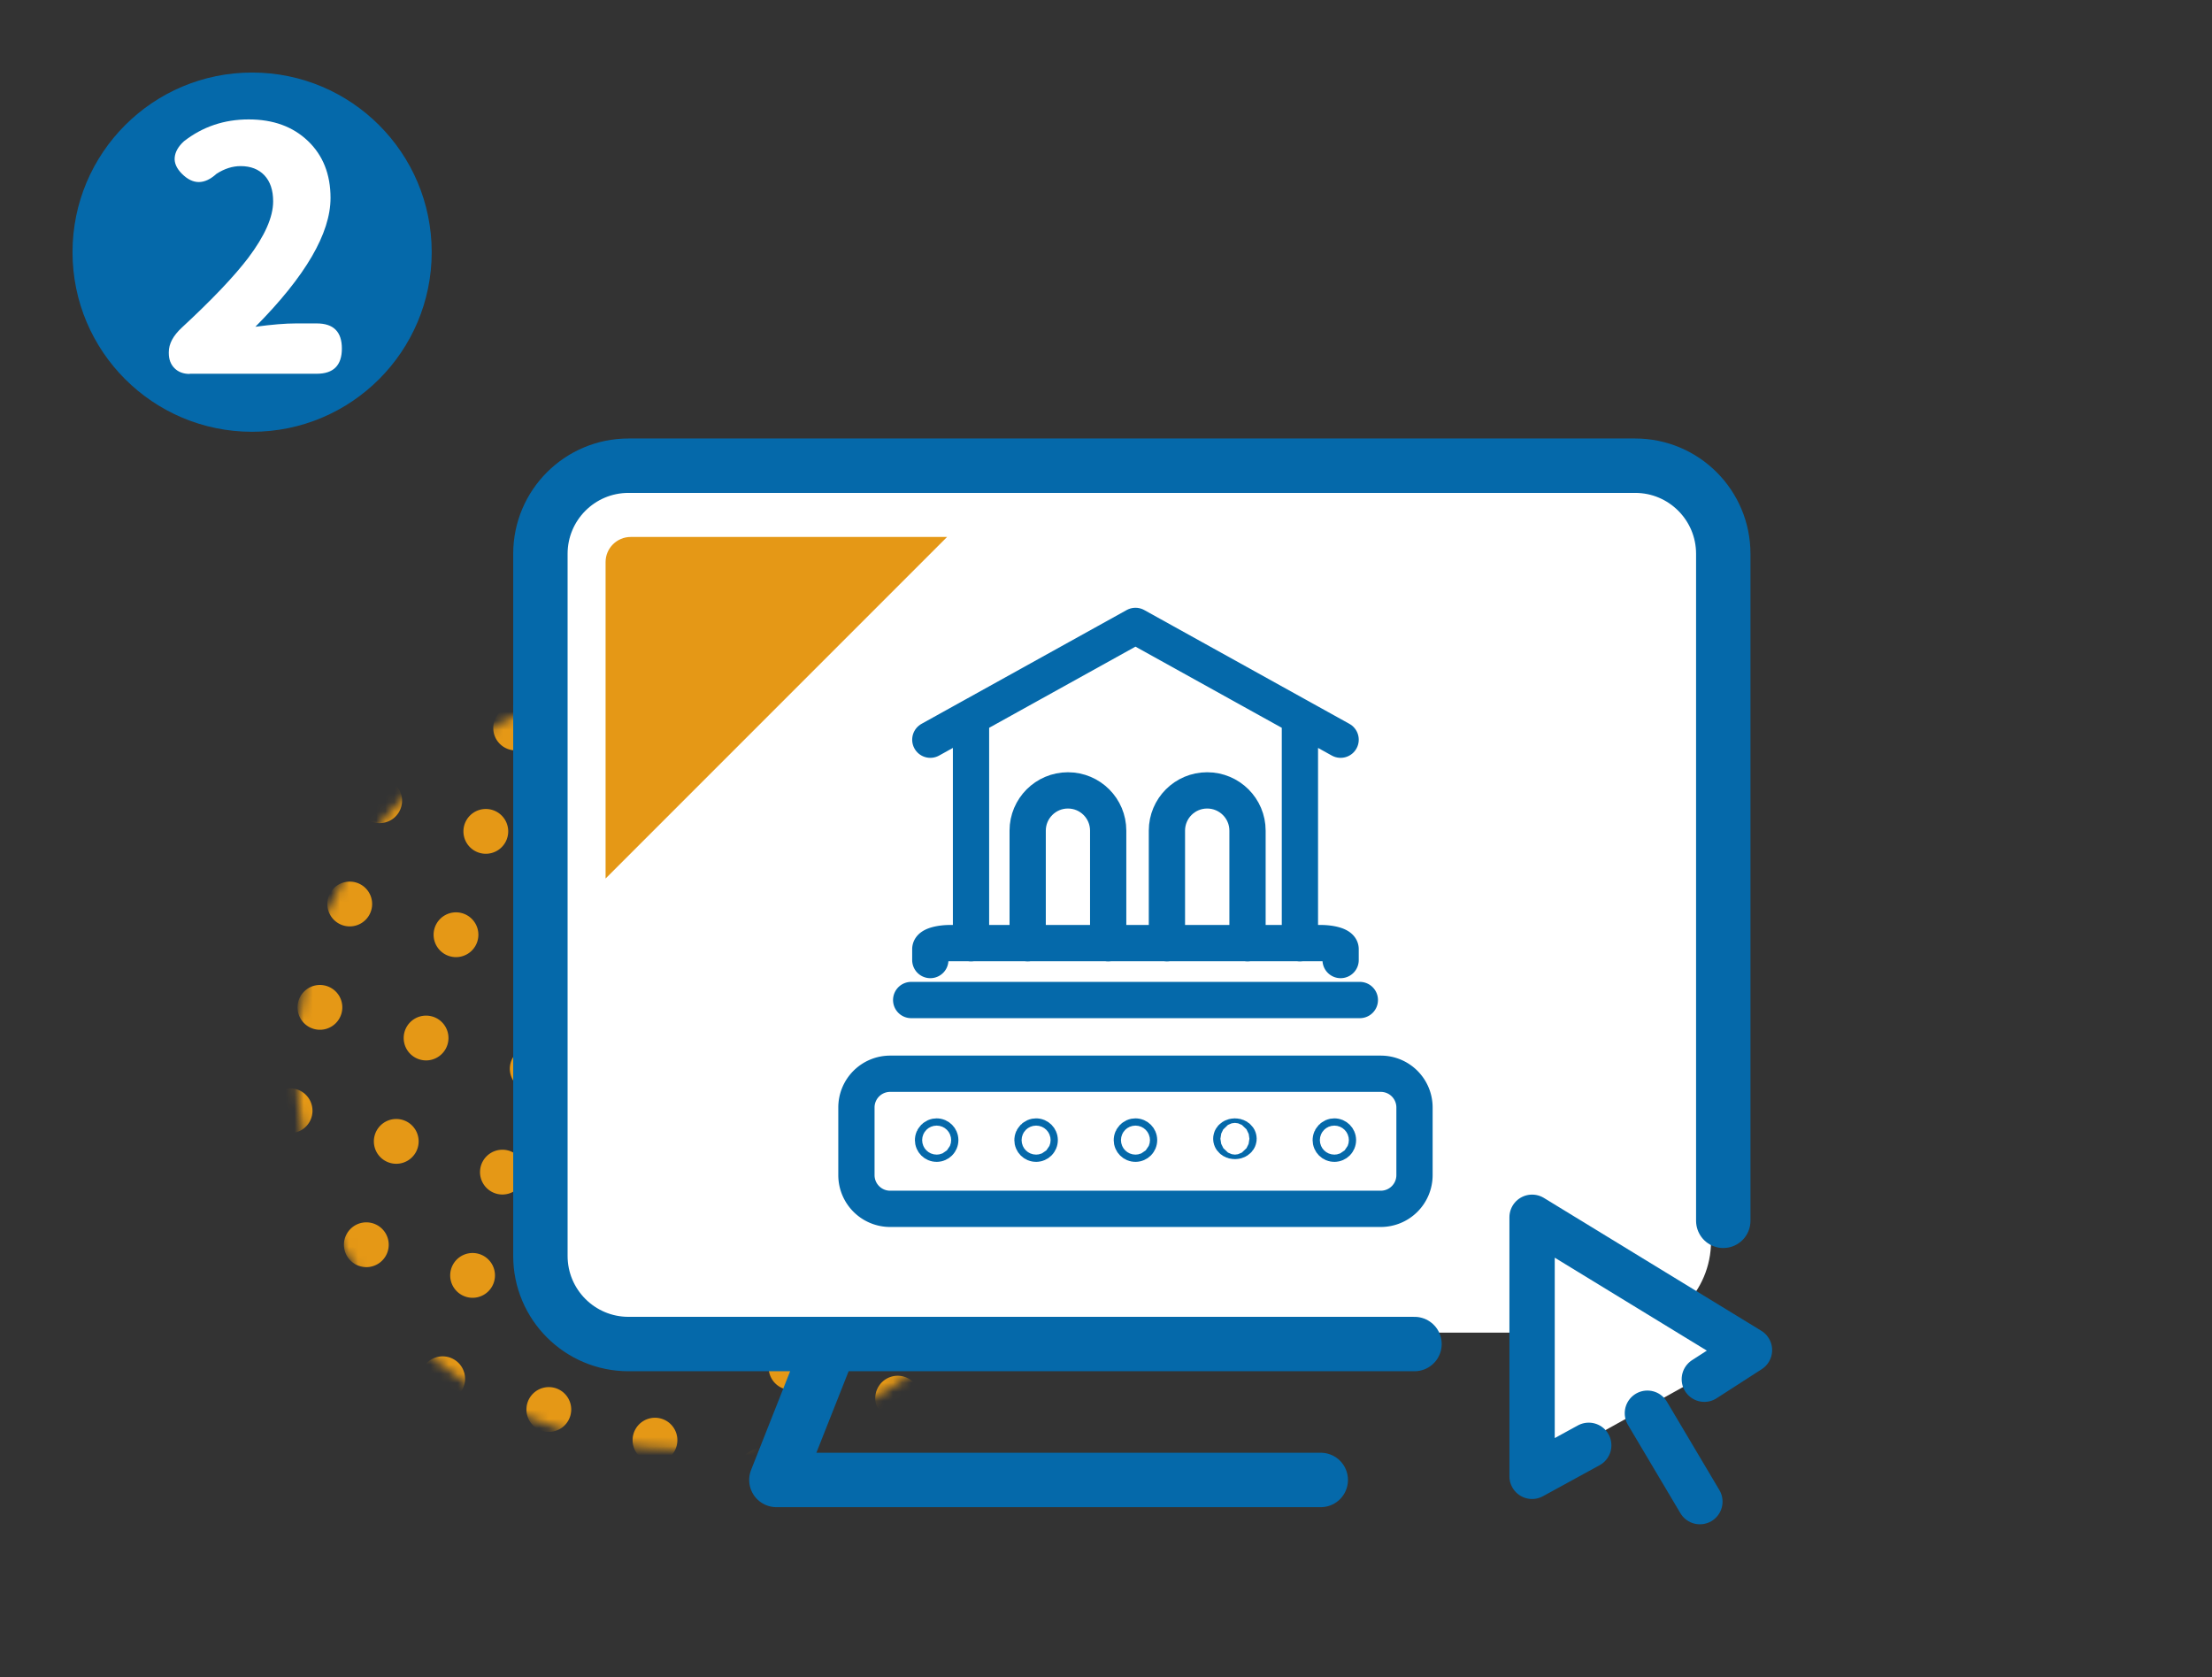 <svg xmlns="http://www.w3.org/2000/svg" width="244" height="185" fill="none">
<rect width="100%" height="100%" fill="#333333" stroke="none"/>
<defs>
<style>
@keyframes point{to{transform:translate(10px,10px)}}
</style>
</defs>
<mask id="a" width="86" height="86" x="32" y="74" maskUnits="userSpaceOnUse"><path fill="#fff" d="M75.26 159.84c23.494 0 42.54-19.046 42.54-42.54S98.754 74.76 75.26 74.76 32.72 93.806 32.72 117.3s19.045 42.54 42.54 42.54z"/></mask><path fill="#0569aa" d="M27.81 47.62c10.94 0 19.81-8.87 19.81-19.81S38.75 8 27.81 8 8 16.87 8 27.81s8.87 19.81 19.81 19.81z"/><path fill="#fff" d="M20.92 41.24c-.69 0-1.25-.21-1.67-.63s-.63-.97-.63-1.67v-.11c0-.91.48-1.81 1.44-2.7 3.33-3.08 5.77-5.65 7.33-7.7 1.82-2.42 2.74-4.49 2.74-6.22 0-1.23-.32-2.19-.96-2.87s-1.52-1.02-2.63-1.02c-.89 0-1.78.28-2.66.85-1.33 1.21-2.6 1.21-3.81 0-.59-.59-.86-1.2-.8-1.81.06-.62.4-1.21 1.02-1.78 2.05-1.6 4.43-2.41 7.14-2.41s4.87.79 6.53 2.37 2.5 3.68 2.5 6.29c0 3.9-2.76 8.63-8.29 14.21 1.83-.25 3.32-.37 4.48-.37h2.29c1.85 0 2.77.92 2.77 2.77s-.92 2.78-2.77 2.78H20.92z"/>
<g fill="#e59816" mask="url(#a)"><path d="M33.46 75.99a2.47 2.47 0 1 0 0-4.94 2.47 2.47 0 0 0 0 4.94zM32 124.97a2.47 2.47 0 1 0 0-4.94 2.47 2.47 0 0 0 0 4.94zM35.29 113.57a2.47 2.47 0 1 0 0-4.94 2.47 2.47 0 0 0 0 4.94zM38.58 102.17a2.47 2.47 0 1 0 0-4.94 2.47 2.47 0 0 0 0 4.94zM41.88 90.78a2.47 2.47 0 1 0 0-4.94 2.47 2.47 0 0 0 0 4.94zM45.17 79.38a2.47 2.47 0 1 0 0-4.94 2.47 2.47 0 0 0 0 4.94zM33.83 162.55a2.47 2.47 0 1 0 0-4.94 2.47 2.47 0 0 0 0 4.94zM37.12 151.15a2.47 2.47 0 1 0 0-4.94 2.47 2.47 0 0 0 0 4.94zM40.41 139.75a2.47 2.47 0 1 0 0-4.94 2.47 2.47 0 0 0 0 4.94zM43.71 128.35a2.47 2.47 0 1 0 0-4.94 2.47 2.47 0 0 0 0 4.94zM47 116.95a2.47 2.47 0 1 0 0-4.94 2.47 2.47 0 0 0 0 4.94zM50.3 105.56a2.47 2.47 0 1 0 0-4.94 2.47 2.47 0 0 0 0 4.94zM53.59 94.16a2.47 2.47 0 1 0 0-4.94 2.47 2.47 0 0 0 0 4.94zM56.88 82.76a2.47 2.47 0 1 0 0-4.94 2.47 2.47 0 0 0 0 4.94zM48.83 154.53a2.47 2.47 0 1 0 0-4.94 2.47 2.47 0 0 0 0 4.94zM52.13 143.13a2.47 2.47 0 1 0 0-4.94 2.47 2.47 0 0 0 0 4.94zM55.42 131.74a2.47 2.47 0 1 0 0-4.94 2.47 2.47 0 0 0 0 4.94zM58.71 120.34a2.47 2.47 0 1 0 0-4.94 2.47 2.47 0 0 0 0 4.94zM62.01 108.94a2.47 2.47 0 1 0 0-4.94 2.47 2.47 0 0 0 0 4.94zM65.3 97.54a2.47 2.47 0 1 0 0-4.94 2.47 2.47 0 0 0 0 4.94zM68.59 86.15a2.47 2.47 0 1 0 0-4.94 2.47 2.47 0 0 0 0 4.94zM60.54 157.92a2.47 2.47 0 1 0 0-4.94 2.47 2.47 0 0 0 0 4.94zM63.84 146.52a2.47 2.47 0 1 0 0-4.94 2.47 2.47 0 0 0 0 4.94zM67.13 135.12a2.47 2.47 0 1 0 0-4.94 2.47 2.47 0 0 0 0 4.94zM70.42 123.72a2.47 2.47 0 1 0 0-4.94 2.47 2.47 0 0 0 0 4.94zM73.72 112.32a2.47 2.47 0 1 0 0-4.94 2.47 2.47 0 0 0 0 4.94zM77.01 100.93a2.47 2.47 0 1 0 0-4.94 2.47 2.47 0 0 0 0 4.94zM80.3 89.53a2.47 2.47 0 1 0 0-4.94 2.47 2.47 0 0 0 0 4.94zM83.6 78.13a2.47 2.47 0 1 0 0-4.94 2.47 2.47 0 0 0 0 4.94zM72.25 161.3a2.47 2.47 0 1 0 0-4.94 2.47 2.47 0 0 0 0 4.94zM75.55 149.9a2.47 2.47 0 1 0 0-4.94 2.47 2.47 0 0 0 0 4.94zM78.84 138.5a2.47 2.47 0 1 0 0-4.94 2.47 2.47 0 0 0 0 4.94zM82.13 127.11a2.47 2.47 0 1 0 0-4.94 2.47 2.47 0 0 0 0 4.94zM85.43 115.71a2.47 2.47 0 1 0 0-4.94 2.47 2.47 0 0 0 0 4.94zM88.72 104.31a2.47 2.47 0 1 0 0-4.94 2.47 2.47 0 0 0 0 4.94zM92.01 92.91a2.47 2.47 0 1 0 0-4.94 2.47 2.47 0 0 0 0 4.94zM95.31 81.52a2.47 2.47 0 1 0 0-4.94 2.47 2.47 0 0 0 0 4.94zM83.96 164.68a2.47 2.47 0 1 0 0-4.94 2.47 2.47 0 0 0 0 4.94zM87.26 153.29a2.47 2.47 0 1 0 0-4.94 2.47 2.47 0 0 0 0 4.94zM90.55 141.89a2.47 2.47 0 1 0 0-4.94 2.47 2.47 0 0 0 0 4.94zM93.84 130.49a2.47 2.47 0 1 0 0-4.94 2.47 2.47 0 0 0 0 4.94zM97.14 119.09a2.47 2.47 0 1 0 0-4.94 2.47 2.47 0 0 0 0 4.94zM100.429 107.69a2.47 2.47 0 1 0 0-4.94 2.47 2.47 0 0 0 0 4.94zM103.73 96.3a2.47 2.47 0 1 0 0-4.94 2.47 2.47 0 0 0 0 4.94zM107.02 84.9a2.47 2.47 0 1 0 0-4.94 2.47 2.47 0 0 0 0 4.94zM98.97 156.67a2.47 2.47 0 1 0 0-4.939 2.47 2.47 0 0 0 0 4.939zM102.26 145.27a2.47 2.47 0 1 0 0-4.94 2.47 2.47 0 0 0 0 4.94zM105.56 133.87a2.47 2.47 0 1 0 0-4.94 2.47 2.47 0 0 0 0 4.94zM108.85 122.48a2.47 2.47 0 1 0 0-4.94 2.47 2.47 0 0 0 0 4.94zM112.14 111.08a2.47 2.47 0 1 0 0-4.94 2.47 2.47 0 0 0 0 4.94zM115.44 99.68a2.47 2.47 0 1 0 0-4.94 2.47 2.47 0 0 0 0 4.94zM118.73 88.28a2.47 2.47 0 1 0 0-4.94 2.47 2.47 0 0 0 0 4.94zM110.679 160.05a2.47 2.47 0 1 0 0-4.94 2.47 2.47 0 0 0 0 4.94zM113.969 148.66a2.47 2.47 0 1 0 0-4.94 2.47 2.47 0 0 0 0 4.94zM117.27 137.26a2.47 2.47 0 1 0 0-4.94 2.47 2.47 0 0 0 0 4.94z"/>
</g>
<path fill="#fff" d="M178.67 146.97H71.02c-5.56 0-10.07-4.51-10.07-10.07V62.68c0-5.56 4.51-10.07 10.07-10.07h107.65c5.56 0 10.07 4.51 10.07 10.07v74.22c0 5.56-4.51 10.07-10.07 10.07z"/>
<g stroke="#0569aa" stroke-linecap="round" stroke-linejoin="round"><path stroke-width="4" d="m147.88 81.58-22.63-12.55-22.63 12.55M143.39 104.02V79.09M107.11 79.09v24.93M113.36 104.02V91.61c0-2.45 1.99-4.44 4.44-4.44 2.46 0 4.44 1.99 4.44 4.44v12.41M137.61 104.02V91.61c0-2.45-1.99-4.44-4.45-4.44s-4.44 1.99-4.44 4.44v12.41"/><path stroke-width="4" d="M102.62 105.88v-1.2c0-.37 1.01-.67 2.25-.67h40.76c1.24 0 2.25.3 2.25.67v1.2M100.51 110.29H150M152.31 133.32H98.19a3.72 3.72 0 0 1-3.72-3.72v-7.46a3.72 3.72 0 0 1 3.72-3.72h54.12a3.72 3.72 0 0 1 3.72 3.72v7.46a3.72 3.72 0 0 1-3.72 3.72z"/><path stroke-width="4" d="M103.72 125.74c0 .22-.18.4-.4.4s-.4-.18-.4-.4.18-.4.4-.4.4.18.4.4zM114.69 125.74c0 .22-.18.4-.4.4s-.4-.18-.4-.4.18-.4.4-.4.4.18.4.4zM125.65 125.74c0 .22-.18.4-.4.4s-.4-.18-.4-.4.18-.4.4-.4.4.18.4.4zM136.62 125.59c0 .14-.18.25-.4.25s-.4-.11-.4-.25.18-.25.4-.25.4.11.4.25zM147.59 125.74c0 .22-.18.4-.4.4s-.4-.18-.4-.4.18-.4.4-.4.4.18.4.4z"/><path stroke-width="6" d="M156.03 148.23h-86.7c-5.37 0-9.72-4.35-9.72-9.72V61.08c0-5.37 4.35-9.72 9.72-9.72h111.04c5.37 0 9.72 4.35 9.72 9.72v73.56M91.57 148.23l-5.93 14.99h60.05"/>
</g>
<path fill="#fff" d="m169 135.26 1.21 26.29 22.77-12.65z" style="animation:point .5s infinite alternate linear"/>
<path fill="#e59816" d="M69.57 59.22h34.9L66.8 96.89v-34.9c0-1.53 1.25-2.77 2.77-2.77z"/>
<path stroke="#0569aa" stroke-linecap="round" stroke-linejoin="round" stroke-width="5" d="m188 152.11 4.98-3.21L169 134.25v28.57l6.25-3.42M181.72 155.86l5.79 9.75" style="animation:point .5s infinite alternate linear"/>
</svg>